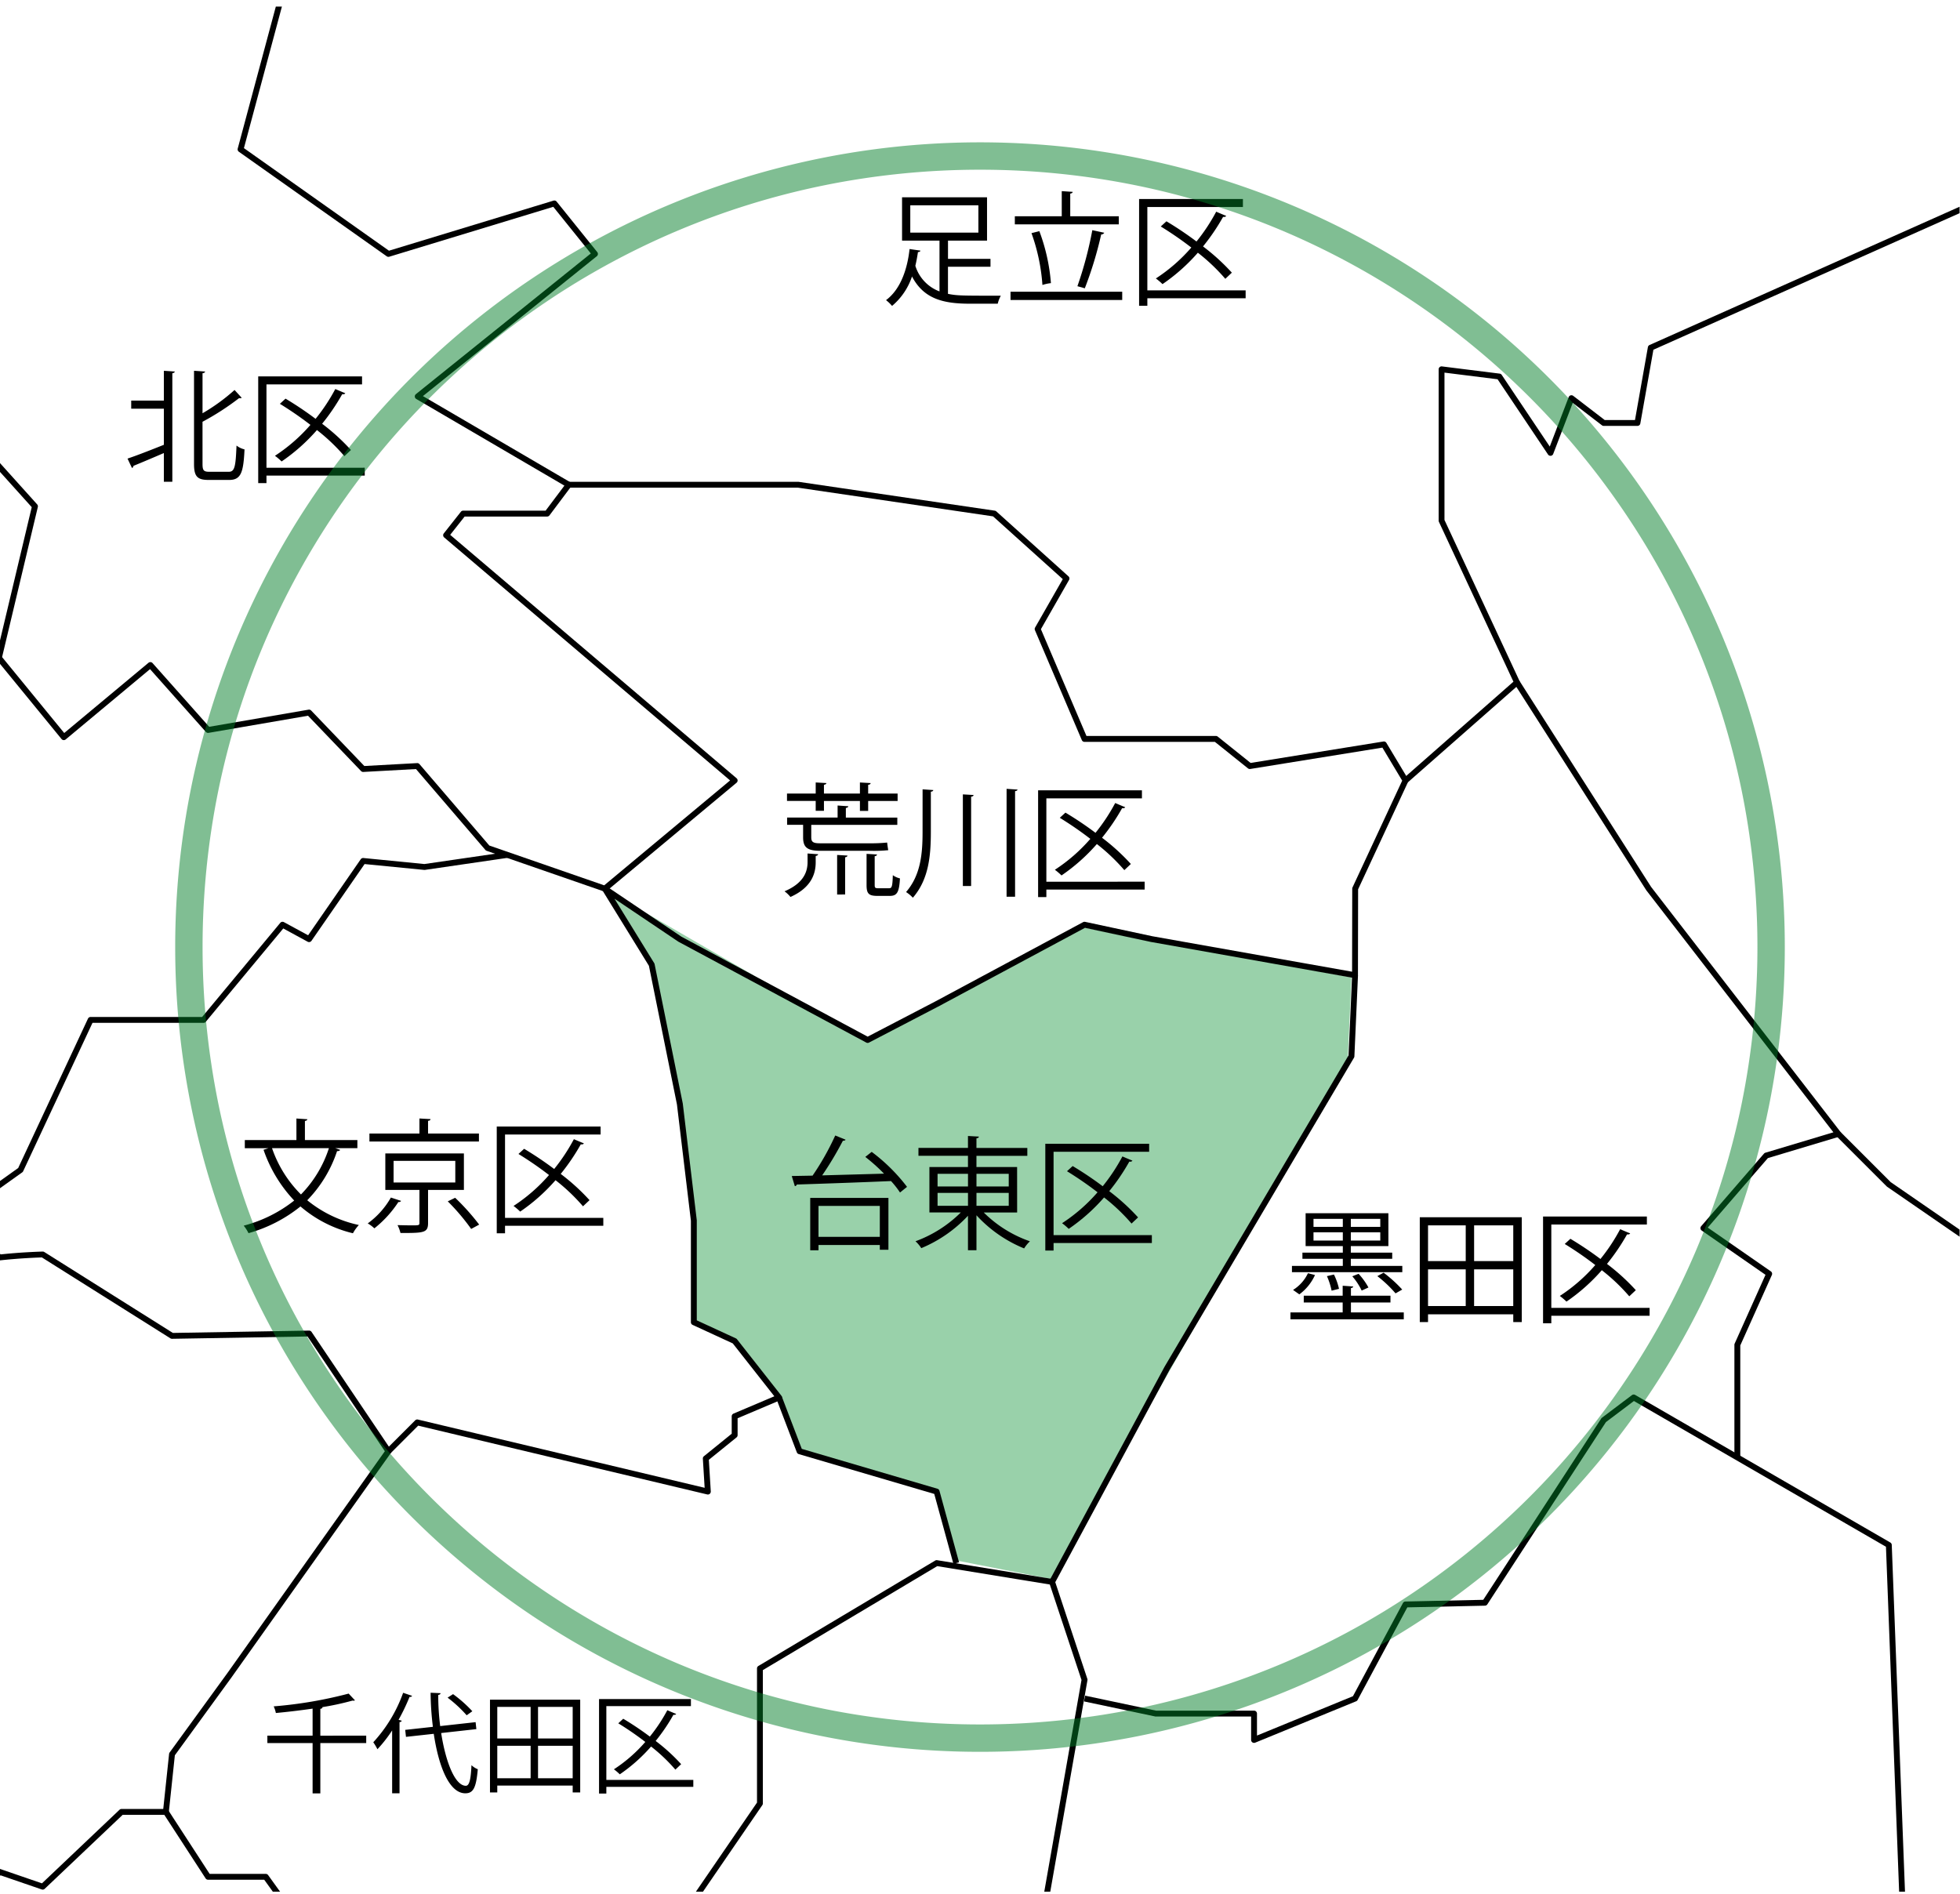 <svg xmlns="http://www.w3.org/2000/svg" xmlns:xlink="http://www.w3.org/1999/xlink" width="358" height="346" viewBox="0 0 358 346"><defs><style>.a,.b{fill:none;}.a{stroke:#707070;}.c{clip-path:url(#a);}.d{clip-path:url(#b);}.e{clip-path:url(#d);}.f{opacity:0.6;}.g{clip-path:url(#e);}.h{fill:#55b271;}.i{fill:#037e29;opacity:0.5;}</style><clipPath id="a"><rect class="a" width="358" height="346" transform="translate(456 1577)"/></clipPath><clipPath id="b"><rect class="b" width="972.678" height="871.48"/></clipPath><clipPath id="d"><rect class="b" width="359.082" height="344.349"/></clipPath><clipPath id="e"><rect class="b" width="135.546" height="125.553"/></clipPath></defs><g transform="translate(-477 -1597)"><g class="c" transform="translate(21 20)"><g transform="translate(27.322 1455.183)"><g class="d"><g transform="translate(427.521 123.016)"><g class="e"><g class="f" transform="translate(112.452 161.689)"><g class="g"><path class="h" d="M503.17,354.059l-3.556-12.951-24.819-7.295-3.721-9.742-8.037-10.224-7.394-3.408v-18.4l-3-23.442-4.633-22.924-8.164-13.763,47.271,27.4,39.28-20.883,49,9.147-.654,14.676-54.212,95.216Z" transform="translate(-439.85 -231.914)"/></g></g><path d="M611.652,871.253l-9.541-15L618,848.313l-7.533-17.577-24.658,5.191H570.19l-23.911,27.9L534.331,853.2l-9.324,6.662L513.82,843.088l13.262-6.63-9.562-21.611H513l-3.061-4.593,7.983-6.654-12.8-34.3h-9.218l-3.13-3.81.4-.342,9.053-7.76,2.006-28.189h-6.151l2.2-7.661h4.771l2.465-4.93,6.555-22.289,1.31-39.26-5.424-6.779,8.051-9.394-1.313-19.7.072-.135,10.772-20.2,9.068,3.885,2.5-12.5,2.642-34.355.07-.112,6.62-10.594.043-.043,16.275-16.273,5.97,8.956-8.11,4.055,2.569,20.551,11.391,13.922L616.8,537.429l-1.279-7.672v-24.38l10.1,1.444,6.944,12.5-10.615,7.962,7.907,26.355-.3.224L585.3,586.4l8.409,7.207,38.815-24.583-2.6-6.5,4.583-4.583,6.633,6.634,29.022-22.427,6.625,7.95,12.908-7.746h62.3l5.738,5.738-.244.366-5.006,7.51,8.751,7.5,22.621,3.992,3.965,21.154,26.44,10.4h26.886l5.165-5.166.064-.036L876.458,576.8l3.9-20.805,3.949-59.228L882.972,467.4l.389-.126,48.6-15.762,39.274-49.747-6.511-33.859-44.837-46.443V246.68L892.3,223.042l-25.24-59.78.314-.254,34.093-27.537,2.55-17.853-9.979-4.989-12.959,5.183-17.357,6.675-.216-.115-20.078-10.708.032-.354L844.8,98.623l13.156-13.142V78.052l-10.13-7.6L811.34,78.272,803.931,86.4l-.382-.247-46.458-30.1-24.927,22.3-.262-.052-20.814-4.087-4-40.633.032-.1,3.929-12.726V14.212l-4.4-2.2-2.53,8.859-.25.1-17.162,6.6-.034.008-32.981,7.915-.043,0-34.4,2.647-10.654-5.327L588.774,24.89l-.062-.05-13.2-10.562L561.357,1.41,543.493,15.735H529.867L520.9,19.578l-6.3,10.074,22.277,27.52V62.7l-.016.064L528.9,94.622l-.221.11-18.646,9.323-6.092-2.039v5.7l-23.126,14.964-4.7-8.468-.016-.085L472.675,96.2l-26.1,5.22-5.384-5.384-23.642-7.883-21.115-9.24-27.569-14.44-40.748-2.629L287.348,57.9,240.2,67.121h-8.171l-15.667,2.61-6.422,3.853L173.195,118.2l-5.248,27.552-5.738,25.481H148.44v-8.083L141,160.673l-40.287,1.981-7.132-5.7,2.968-4.452,11.178-7.453-9.912-4.956-.07-.211L95.214,132.3l-21.807-2.566L24.752,177.072l-.116.039L1.5,184.823l19.554,40.413,0,.13-1.319,54.08-.014.058L9.26,321.327,20.8,330.3l36.9,18.451,33.352,28.017-25.08,38.28,17.3,21.3-5.344,2.673L88.59,456.335l-17.617,2.711-8.45,22.763-7.887,3.2,16.481,10.142v18.691l11.9,56.856-6.969,8.363-5.095-1.273-7.7,26.958,21.1,38.237-2.831,7.081-6.448,1.569v17.32l9.886,2.471,5.209-3.906h6.867l.093.036,62,23.745.064.05,93.453,73.711L287.055,773l.105.257,35.574,86.96-.993.406-35.469-86.7-34.1-7.869-.094-.074-93.483-73.735L96.833,668.6H90.523l-5.331,4-.248-.062L74,669.8v-19l6.73-1.638,2.437-6.1L62.1,604.88l.061-.213L70.207,576.5l5.448,1.361,6.206-7.447L70.044,513.957v-18.2L52.269,484.817l9.413-3.823,8.506-22.912,16.642-2.561L76.4,438.582l5.2-2.6L64.646,415.118l24.988-38.14L57.109,349.656,20.225,331.214l-.042-.033L8.05,321.745l.085-.339L18.66,279.3l1.313-53.831L0,184.191l24.179-8.059,48.845-47.526.254.03,22.738,2.676,2.672,8.017,11.169,5.584-12.538,8.359-2.3,3.454,6.046,4.836,40.083-1.971.1.032,8.273,2.758v7.783H161.35L166.9,145.53l5.294-27.8.087-.106,36.95-44.869,6.755-4.053,15.955-2.658H240.1l47.2-9.228.078.007,40.837,3.952L369.16,63.42l.1.053,27.653,14.485,21.042,9.206L441.769,95.1l5.157,5.157,26.6-5.32.1.532,3.507,18.375,4.062,7.314,21.672-14.023v-6.611l7.083,2.371,18.026-9.013,7.829-31.318V57.551L513.288,29.732l.2-.325,6.677-10.683.155-.066,9.324-4h13.47L561.4,0l14.818,13.473,13.1,10.48,19.73,7.895,10.407,5.2,34.067-2.621,32.864-7.887,16.846-6.48,2.739-9.588,6.145,3.073v7.373l-.024.077-3.921,12.7,3.9,39.624,19.769,3.882,25.14-22.495.344.223,46.42,30.071,7.028-7.71.168-.036L848.079,69.3l10.951,8.214v8.41l-.157.157L845.833,99.107l-1.267,13.945L863.8,123.31l16.892-6.5h0l13.4-5.36,11.1,5.551-2.719,19.037-.164.133-33.943,27.416,24.828,58.8,27.761,23.795v74.846l44.758,46.361.03.157,6.634,34.5-.152.193-39.628,50.2-.155.05-48.361,15.686,1.3,28.607,0,.03-3.955,59.324-.006.031-4,21.326-.217.123L846.961,594.7l-5.376,5.377H814.051l-.095-.037-27.086-10.65-3.938-21.008-22.178-3.914-.111-.1-9.584-8.214,5.29-7.936-4.8-4.8H689.99l-13.441,8.066L670,543.629,641.046,566l-6.542-6.543-3.323,3.323,2.67,6.673-40.239,25.485-10.037-8.6.544-.4,44.493-32.716-7.9-26.347,10.466-7.85-6.231-11.216-8.347-1.193v23.054l1.357,8.14-.2.2-41.265,39.933L564.16,562.872l-.019-.154-2.683-21.458,7.7-3.851-4.57-6.856-15.306,15.3L542.8,556.237,540.171,590.4l-.006.032L537.4,604.25l-9.378-4.018-10.236,19.194,1.322,19.829-7.758,9.052,5.116,6.4-.006.2-1.321,39.6-.019.065-6.6,22.445-.021.043-2.783,5.567h-4.626l-1.583,5.515h5.879l-.041.575-2.078,29.21-.17.146-8.824,7.564,2.141,2.606h9.456l.13.349,13.194,35.357-.292.243-7.535,6.28,2.208,3.313h4.645l10.259,23.186-13.09,6.545,9.9,14.845,9.119-6.515L546.175,862.3,569.7,834.854h16l25.41-5.349,8.279,19.316-15.731,7.865,8.9,13.992Z" transform="translate(-427.35 -122.855)"/><path d="M474.567,272.794a.536.536,0,0,1-.176-.03l-21.41-7.419a.537.537,0,0,1-.232-.158L440.075,250.41l-9.617.529a.535.535,0,0,1-.417-.164l-9.685-10.106L402.191,243.8a.536.536,0,0,1-.492-.172l-10.2-11.469L376.093,245a.537.537,0,0,1-.759-.072l-11.859-14.493a.537.537,0,0,1-.107-.464l6.523-27.4-35.386-39.318a.536.536,0,0,1-.119-.219l-16.976-62.68-13.945,5.071a.536.536,0,0,1-.5-.072l-7.047-5.166h-12.2a.536.536,0,0,1-.5-.741l19.564-47.433.992.409L284.52,99.119h11.573a.536.536,0,0,1,.317.1l6.958,5.1,14.224-5.172a.537.537,0,0,1,.7.364l17.1,63.12,35.489,39.432a.536.536,0,0,1,.123.483l-6.527,27.411,11.348,13.869L391.216,231a.537.537,0,0,1,.744.056L402.3,242.691l18.152-3.129a.537.537,0,0,1,.478.158l9.712,10.134,9.635-.53a.537.537,0,0,1,.437.186l12.753,14.869,20.986,7.272,22.994-19.161-52.218-44.385a.537.537,0,0,1-.074-.741l3.122-3.953a.536.536,0,0,1,.421-.2h15.056l3.431-4.574L440.125,182.81a.536.536,0,0,1-.065-.881l31.948-25.7-6.855-8.521L435.2,156.823a.537.537,0,0,1-.466-.075l-27.01-19.1a.536.536,0,0,1-.208-.577l7.247-27.01,1.036.278-7.15,26.649,26.491,18.737,30.053-9.145a.537.537,0,0,1,.574.177l7.419,9.222a.537.537,0,0,1-.082.754l-31.76,25.549,26.911,15.733a.536.536,0,0,1,.158.785l-3.953,5.27a.536.536,0,0,1-.429.215H448.962l-2.64,3.343,52.309,44.462a.537.537,0,0,1,0,.821l-23.717,19.764A.537.537,0,0,1,474.567,272.794Z" transform="translate(-362.938 -111.129)"/><path d="M347.011,244.8a.536.536,0,0,1-.513-.379l-5.127-16.662L290.462,238.2a.536.536,0,0,1-.624-.378l-2.583-9.043-18.294-13.066a.536.536,0,0,1-.222-.493l2.623-24.927L258.3,147.169l-10.23-3.835-49.428-5.26h-29.5a.536.536,0,0,1-.3-.09l-11.858-7.906a.537.537,0,0,1-.219-.3l-4.548-16.242-14.533-7.3.482-.959,14.745,7.405a.536.536,0,0,1,.276.335l4.559,16.278L169.3,137h29.368a.538.538,0,0,1,.057,0l49.524,5.27a.538.538,0,0,1,.132.031l10.542,3.952a.537.537,0,0,1,.325.347l13.175,43.48a.537.537,0,0,1,.02.212l-2.6,24.724,18.192,12.993a.536.536,0,0,1,.2.289l2.5,8.745,50.9-10.441a.536.536,0,0,1,.621.368l5.109,16.6,7.181-2.393,10.441-19.575a.537.537,0,0,1,.407-.28l31.621-3.953.133,1.065L365.8,222.36l-10.411,19.518a.536.536,0,0,1-.3.257l-7.9,2.635A.536.536,0,0,1,347.011,244.8Z" transform="translate(-396.126 -98.943)"/><path d="M367.263,508.061a.537.537,0,0,1-.243-.058l-13.56-6.872H336.946a.536.536,0,0,1-.391-.17l-59.18-63.125-25.9-6.024.243-1.045,26.061,6.061a.537.537,0,0,1,.27.156l59.132,63.074h16.409a.536.536,0,0,1,.242.058l13.177,6.678,8.942-19.519,2.689-25.464-11.7-8.211a.537.537,0,0,1-.083-.072l-20.537-21.871a.536.536,0,0,1-.093-.6l24.49-51.541a.536.536,0,0,1,.659-.277l7.694,2.644,14.162-13.438a.537.537,0,0,1,.369-.147h8.1a.536.536,0,0,1,.45.244l7.547,11.613h10.249a.537.537,0,0,1,.435.223l17.787,24.7a.536.536,0,0,1,.058.1l4.377,10.316,9.358-5.289a.538.538,0,0,1,.3-.068l19.85,1.374a.536.536,0,0,1,.346.16l7.992,8.164a.537.537,0,0,1,.124.2l6.186,17.959a.536.536,0,0,1-.04.438l-6.006,10.679,10.134,12.261-.827.684-10.369-12.545a.537.537,0,0,1-.054-.6l6.068-10.79-6.068-17.617-7.765-7.932-19.485-1.348-9.741,5.505a.536.536,0,0,1-.758-.258l-4.589-10.814-17.591-24.433H409.413a.537.537,0,0,1-.45-.244l-7.547-11.614h-7.6l-14.242,13.515a.537.537,0,0,1-.544.118l-7.548-2.594L347.355,431.19,367.6,452.754l11.91,8.36a.536.536,0,0,1,.225.5l-2.731,25.865a.535.535,0,0,1-.046.167l-9.211,20.106a.537.537,0,0,1-.488.313Z" transform="translate(-370.25 -39.058)"/><path d="M402.242,398.942l-1.067-.113,1.117-10.54a.537.537,0,0,1,.1-.259l10.539-14.491L441.7,333l-14.123-20.961-24.743.425a.534.534,0,0,1-.295-.082L379.057,297.6c-.784.024-4.316.149-7.977.574a41.162,41.162,0,0,0-5.922,1.049c-2.345.643-3.017,1.3-3.208,1.631-.453.789-1.649.723-2.509.6a24.766,24.766,0,0,1-4.165-1.087c-2.892-.966-6.785-2.543-11.57-4.688-8.132-3.645-16.144-7.729-16.224-7.77a.537.537,0,0,1-.293-.478V263.745l-21.831,1.284a.55.55,0,0,1-.073,0l-34.257-2.636a.536.536,0,0,1-.423-.266l-13.779-23.8-4.694,23.728V274.9l19.244,28.617,29.591,3.324a.537.537,0,0,1,.331.9l-16.566,17.628-2.58,10.319,1.31,15.723a.536.536,0,0,1-.084.336l-8.392,12.975-.9-.583,8.293-12.821-1.3-15.63a.537.537,0,0,1,.014-.175l2.636-10.54a.537.537,0,0,1,.13-.237l15.927-16.949-28.773-3.232a.537.537,0,0,1-.385-.234l-19.474-28.959a.536.536,0,0,1-.091-.3V262a.536.536,0,0,1,.01-.1l4.98-25.177a.537.537,0,0,1,.991-.165l14.352,24.789,33.939,2.611,22.363-1.315a.537.537,0,0,1,.568.536v23.931c1.514.766,8.654,4.357,15.886,7.6,4.752,2.13,8.61,3.694,11.469,4.648a23.769,23.769,0,0,0,3.971,1.042c1.232.169,1.431-.074,1.433-.076.854-1.484,4.107-2.535,9.944-3.212,4.18-.485,8.189-.583,8.229-.584a.533.533,0,0,1,.3.082l23.486,14.781,24.874-.427a.541.541,0,0,1,.454.237l14.493,21.51a.536.536,0,0,1-.007.61L413.8,374.163l0,.005-10.456,14.377Z" transform="translate(-370.251 -69.108)"/><path d="M349.534,300.247l-5.27-9.411a.537.537,0,0,1,.156-.7l9.109-6.506,12.745-27.282a.536.536,0,0,1,.486-.309H387.13L401.4,238.847a.537.537,0,0,1,.669-.129l4.417,2.4,9.608-13.885a.536.536,0,0,1,.494-.229l11.133,1.1,15.088-2.2.155,1.062-15.153,2.211a.536.536,0,0,1-.13,0L416.8,228.108l-9.7,14.021a.536.536,0,0,1-.7.166l-4.453-2.424L387.795,256.92a.536.536,0,0,1-.413.194H367.1l-12.66,27.1a.537.537,0,0,1-.174.21l-8.832,6.308,5.035,8.992Z" transform="translate(-349.05 -71.472)"/><path d="M516.23,430.725l-2.636-14.265a.537.537,0,0,1,.039-.32l5.472-12.025,8.958-50.956-5.785-17.436-20.567-3.354-31.851,18.992v24.36a.536.536,0,0,1-.094.3L447.2,408.937a.537.537,0,0,1-.117.123l-15.553,11.854-.65-.853,15.484-11.8,22.428-32.7v-24.5a.536.536,0,0,1,.262-.461l32.281-19.248a.536.536,0,0,1,.361-.069l21.081,3.437a.537.537,0,0,1,.423.361l5.929,17.873a.537.537,0,0,1,.019.262l-8.994,51.157a.536.536,0,0,1-.04.129l-5.43,11.934,2.605,14.1Z" transform="translate(-329.367 -47.486)"/><path d="M496.951,337.56l-3.5-12.773L468.7,317.51a.536.536,0,0,1-.35-.323l-3.752-9.825,1-.383,3.657,9.576,24.78,7.286a.537.537,0,0,1,.366.373l3.58,13.062Z" transform="translate(-321.65 -53.095)"/><path d="M465.327,355.809a.536.536,0,0,1-.124-.015l-52.784-12.563-5.058,5.058-.759-.759,5.27-5.27a.536.536,0,0,1,.5-.143l52.371,12.465-.327-5.322a.537.537,0,0,1,.2-.45l5.071-4.106v-3.181a.536.536,0,0,1,.327-.494l7.46-3.163-7.593-9.658-7.337-3.383a.536.536,0,0,1-.312-.487V305.809l-2.549-21.257-5.118-25.32-8.515-13.81a.537.537,0,0,1,.756-.727l13.684,9.208,34.026,18.27,12.349-6.427,27.007-14.492a.537.537,0,0,1,.366-.052l12.307,2.634L583,260.31l.028-15.172a.536.536,0,0,1,.05-.225l9.074-19.505-3.618-6.032-24.131,3.9a.536.536,0,0,1-.421-.111l-6.04-4.838H534.128a.536.536,0,0,1-.493-.326l-8.564-20.079a.536.536,0,0,1,.028-.477l5.056-8.846L517.42,177.132l-35.633-5.241H439.921v-1.073h41.905a.537.537,0,0,1,.078.006l35.832,5.27a.536.536,0,0,1,.281.132l13.176,11.859a.536.536,0,0,1,.107.665l-5.138,8.991,8.32,19.508h23.648a.537.537,0,0,1,.335.118l6,4.807,24.255-3.915a.537.537,0,0,1,.546.254l3.952,6.587a.537.537,0,0,1,.026.5L584.1,245.258l-.029,15.693a.537.537,0,0,1-.63.527l-37.092-6.588-.018,0-12.124-2.595-26.837,14.4-.006,0-12.6,6.559a.536.536,0,0,1-.5,0l-34.3-18.417c-.016-.008-.031-.018-.046-.028l-11.648-7.838,7.263,11.78a.536.536,0,0,1,.069.175l5.141,25.435c0,.014.005.028.007.042l2.556,21.31a.54.54,0,0,1,0,.064v18.217l7.142,3.294a.536.536,0,0,1,.2.156l8.106,10.311a.537.537,0,0,1-.212.826l-7.779,3.3v3.082a.536.536,0,0,1-.2.417l-5.055,4.093.355,5.769a.536.536,0,0,1-.535.569Z" transform="translate(-334.88 -84.01)"/><path d="M506.2,355.411l-.945-.508,20.995-39.012.01-.019,33.617-56.893.652-14.665,1.072.048-.658,14.8a.537.537,0,0,1-.074.249l-33.68,57Z" transform="translate(-312.403 -67.397)"/><path d="M558.667,251.912l-.708-.806,20.063-17.637-13.608-29.195a.537.537,0,0,1-.05-.227V176.407a.537.537,0,0,1,.6-.532l10.542,1.319a.536.536,0,0,1,.379.234l8.774,13.088,3.454-9.028a.537.537,0,0,1,.828-.234l5.757,4.42h5.526l2.356-13.311a.537.537,0,0,1,.31-.4l58.633-26.151a.536.536,0,0,1,.676.209l10.632,17.32,6.112-15.891L646.61,83.991a.536.536,0,0,1-.048-.137L643.43,68.473a.536.536,0,0,1,.052-.358L649.747,56.3l.948.5L644.52,68.447,647.6,83.569l32.409,63.608a.536.536,0,0,1,.023.436l-6.588,17.128a.536.536,0,0,1-.958.088l-10.954-17.844-57.943,25.843L601.2,186.3a.537.537,0,0,1-.528.443h-6.158a.536.536,0,0,1-.327-.111l-5.331-4.093-3.567,9.323a.537.537,0,0,1-.947.107l-9.215-13.745-9.7-1.213v26.915l13.727,29.451a.536.536,0,0,1-.132.63Z" transform="translate(-300.432 -110.144)"/><path d="M657.709,496.62l-1.072-.039,3.181-86.7-2.88-75.445L610.9,307.813l-5.111,3.853-21.66,33.29a.537.537,0,0,1-.438.244l-14.18.309-9.074,16.91a.536.536,0,0,1-.269.243l-18.446,7.562a.536.536,0,0,1-.74-.5v-4.276H523.557a.537.537,0,0,1-.111-.012l-13-2.75.222-1.05,12.949,2.738h17.9a.536.536,0,0,1,.536.536v4.013l17.528-7.186,9.131-17.016a.536.536,0,0,1,.461-.283l14.21-.309L604.939,311a.536.536,0,0,1,.127-.136l5.47-4.124a.537.537,0,0,1,.592-.036l46.6,26.953a.536.536,0,0,1,.268.444l2.892,75.761q0,.02,0,.04Z" transform="translate(-311.304 -53.095)"/><path d="M615.681,342.339h-1.073V321.764a.536.536,0,0,1,.047-.219l5.633-12.566-11.65-8.084a.536.536,0,0,1-.1-.792l11.472-13.261a.537.537,0,0,1,.252-.163l12.427-3.729-34.152-44.18q-.015-.019-.028-.039l-24.06-37.666.9-.578L599.4,238.133l34.614,44.778a.537.537,0,0,1-.27.842l-13.025,3.908L609.74,300.353l11.526,8a.536.536,0,0,1,.184.66l-5.768,12.868Z" transform="translate(-296.656 -77.313)"/><path d="M651.323,310.739a.536.536,0,0,1-.3-.095l-19.392-13.364a.541.541,0,0,1-.075-.062L622.329,288l.759-.759,9.189,9.189,19.068,13.141,6.665-3.965a.537.537,0,0,1,.274-.075h14.493a.538.538,0,0,1,.122.014l17.669,4.127H694.1V275.934a.537.537,0,0,1,.025-.161l12.373-39.278a.537.537,0,0,1,.074-.149l9.6-13.561,4.878-10.5a.536.536,0,0,1,.8-.209l7.054,5.087v-7.287a.532.532,0,0,1,.009-.1l3.953-21.081a.536.536,0,0,1,.311-.392l16.47-7.247.432.982-16.211,7.133-3.892,20.754v8.286a.536.536,0,0,1-.85.435l-7.378-5.32-4.625,9.952a.537.537,0,0,1-.049.084L707.492,236.9l-12.323,39.119V310.2a.536.536,0,0,1-.536.536h-4.125a.537.537,0,0,1-.122-.014L672.716,306.6H658.432l-6.834,4.065A.536.536,0,0,1,651.323,310.739Z" transform="translate(-285.774 -81.689)"/><path d="M374.8,159.847V154.4l2,.135c-.023.157-.158.269-.451.314v19.82H374.8v-5.242c-2.092.9-4.162,1.778-5.556,2.34a.391.391,0,0,1-.271.382l-.809-1.709c1.687-.563,4.162-1.53,6.637-2.52v-6.591h-5.963v-1.485Zm7.064,11.586c0,1.17.225,1.417,1.237,1.417h3.554c1.1,0,1.261-.988,1.418-4.791a3.8,3.8,0,0,0,1.462.7c-.2,4.14-.608,5.58-2.789,5.58h-3.78c-2.048,0-2.655-.63-2.655-2.924V154.4l2.026.135c-.023.157-.157.269-.473.314v7.312a35.138,35.138,0,0,0,5.85-4.253l1.3,1.418a.363.363,0,0,1-.271.09.63.63,0,0,1-.2-.022,47.824,47.824,0,0,1-6.682,4.319Z" transform="translate(-343.715 -87.869)"/><path d="M407.068,171.92v1.44H389.117v1.372h-1.508v-19.5h18.966v1.462H389.117v15.23ZM392.6,159.3a63.277,63.277,0,0,1,5.49,3.689,34.049,34.049,0,0,0,3.6-5.445c1.035.451,1.44.608,1.822.765-.068.158-.292.226-.562.18a38.058,38.058,0,0,1-3.667,5.4,38.223,38.223,0,0,1,5.264,4.793l-1.192,1.125a34.8,34.8,0,0,0-5.017-4.769,34.017,34.017,0,0,1-6.456,5.737,11.346,11.346,0,0,0-1.215-1.035,30.8,30.8,0,0,0,6.479-5.647,64.136,64.136,0,0,0-5.58-3.847Z" transform="translate(-339.289 -87.681)"/><path d="M406.214,271.078h-4.049c.584.2.743.248.9.314-.068.158-.248.226-.562.226a23.338,23.338,0,0,1-5.445,8.976,22.211,22.211,0,0,0,9.427,4.521,7.26,7.26,0,0,0-1.08,1.508,22.809,22.809,0,0,1-9.584-4.9,26.472,26.472,0,0,1-9.493,4.882,7.081,7.081,0,0,0-.878-1.372,24.99,24.99,0,0,0,9.223-4.589,25.546,25.546,0,0,1-5.6-9.27l.923-.292h-4.342v-1.484h9.427v-3.938l2,.135c-.022.158-.157.27-.449.316v3.488h9.583Zm-15.59,0a22.048,22.048,0,0,0,5.286,8.458,21.57,21.57,0,0,0,5.107-8.458Z" transform="translate(-339.781 -62.545)"/><path d="M410,280.708a.457.457,0,0,1-.493.2,20.324,20.324,0,0,1-4.388,4.815,6.469,6.469,0,0,0-1.214-.9,14.947,14.947,0,0,0,4.228-4.725ZM424.216,268.4v1.462h-20V268.4h9.135v-2.745l2.023.113c-.021.179-.135.292-.451.314V268.4Zm-2.745,10.3h-6.547v6.052c0,1.8-.787,1.822-5.038,1.822a6.253,6.253,0,0,0-.54-1.44c.967.022,1.845.045,2.52.045,1.371,0,1.485,0,1.485-.451v-6.029h-6.233v-6.659h14.352Zm-12.845-1.35H419.9V273.4h-11.27Zm14.173,8.482a39.065,39.065,0,0,0-4.275-5.039l1.35-.652a41.36,41.36,0,0,1,4.386,4.9Z" transform="translate(-335.581 -62.544)"/><path d="M442.564,283.54v1.44H424.613v1.372H423.1v-19.5H442.07v1.462H424.613v15.23ZM428.1,270.92a63.256,63.256,0,0,1,5.489,3.689,33.974,33.974,0,0,0,3.6-5.445c1.035.451,1.44.608,1.822.765-.068.158-.293.226-.562.18a38.053,38.053,0,0,1-3.667,5.4,38.291,38.291,0,0,1,5.264,4.793l-1.193,1.124a34.723,34.723,0,0,0-5.016-4.769,34.021,34.021,0,0,1-6.457,5.737,11.326,11.326,0,0,0-1.214-1.035,30.8,30.8,0,0,0,6.479-5.647,63.963,63.963,0,0,0-5.58-3.847Z" transform="translate(-331.21 -62.273)"/><path d="M492.334,141.274v4.95c1.688.338,2.475.338,9.652.338a5.727,5.727,0,0,0-.562,1.462h-5.086c-4.926,0-8.435-.9-10.574-4.972a11.951,11.951,0,0,1-3.644,5.377,6.988,6.988,0,0,0-1.1-1.057c2.813-2.093,3.937-6.007,4.3-9.336l1.98.291c-.023.158-.158.248-.451.271-.113.787-.27,1.641-.473,2.5a7.273,7.273,0,0,0,4.411,4.68V136.5h-6.84v-7.918h15.522V136.5h-7.13v3.329H500.1v1.44Zm-6.885-6.231h12.44v-4.994H485.45Z" transform="translate(-318.027 -93.746)"/><path d="M499.543,146.049h20.4v1.508h-20.4Zm19.774-13.791v1.485H500.33v-1.485H508.9v-4.589l2,.135c-.023.157-.136.27-.451.315v4.138Zm-14.509,2.723a34.647,34.647,0,0,1,2.114,9.493,7.711,7.711,0,0,0-1.552.338,35.1,35.1,0,0,0-2-9.471Zm11.856.292a.639.639,0,0,1-.563.314,69.016,69.016,0,0,1-2.992,9.832l-1.349-.383a69.164,69.164,0,0,0,2.722-10.236Z" transform="translate(-313.81 -93.955)"/><path d="M538.132,145.534v1.44H520.18v1.372h-1.508v-19.5h18.964V130.3H520.18v15.23Zm-14.466-12.62a63.093,63.093,0,0,1,5.49,3.689,33.88,33.88,0,0,0,3.6-5.445c1.035.451,1.441.608,1.822.765-.068.158-.292.226-.561.18a38.16,38.16,0,0,1-3.667,5.4,38.366,38.366,0,0,1,5.264,4.793l-1.193,1.125a34.786,34.786,0,0,0-5.016-4.769,34.1,34.1,0,0,1-6.457,5.737,11.316,11.316,0,0,0-1.214-1.035,30.766,30.766,0,0,0,6.478-5.647,63.953,63.953,0,0,0-5.58-3.847Z" transform="translate(-309.456 -93.688)"/><path d="M471.611,230.23c0,1.957-.675,4.589-4.611,6.344a5.938,5.938,0,0,0-1.082-1.035c3.667-1.553,4.207-3.758,4.207-5.355v-1.552l1.935.135c-.022.157-.157.27-.449.314Zm0-9.4v-1.8h-5.242v-1.35h5.242v-2.024l1.957.112c-.023.158-.157.271-.451.315v1.6h6.57v-2.024l1.957.112c-.023.18-.135.271-.451.315v1.6h5.378v1.35h-5.378v1.822h-1.506v-1.822h-6.57v1.8Zm-.81,4.859c0,.787.293,1.08,1.553,1.08h9.021a29.527,29.527,0,0,0,3.285-.135c.045.405.135,1.035.2,1.395a26.324,26.324,0,0,1-3.4.113h-8.976c-2.385,0-3.173-.608-3.173-2.453v-2.294h-2.924v-1.327h9.224v-2.2l1.957.135c-.022.157-.157.27-.451.314v1.756h9.4v1.327H470.8Zm4.724,10.439V228.9l1.891.112c-.023.158-.135.27-.427.315v6.794Zm6.862-1.732c0,.5.09.586.674.586H485c.517,0,.63-.27.7-2.385a3.624,3.624,0,0,0,1.3.586c-.135,2.541-.54,3.194-1.845,3.194H482.88c-1.6,0-1.978-.427-1.978-1.98V228.7l1.911.112c-.022.158-.135.27-.427.316Z" transform="translate(-321.464 -73.927)"/><path d="M487.018,216.695l1.957.135c-.021.157-.156.27-.449.292v7.312c0,4.342-.36,8.684-3.284,12.059A6.74,6.74,0,0,0,484,235.458c2.7-3.127,3.014-7.065,3.014-11.024Zm7.356.922,1.958.113c-.022.18-.157.27-.449.316v16.31h-1.509Zm7.987-1.012,2,.135c-.022.157-.157.247-.449.292v19.28h-1.553Z" transform="translate(-317.347 -73.71)"/><path d="M523.106,233.517v1.44H505.154v1.372h-1.508v-19.5H522.61v1.462H505.154v15.23ZM508.64,220.9a63.083,63.083,0,0,1,5.49,3.689,33.963,33.963,0,0,0,3.6-5.445c1.035.451,1.44.608,1.822.765-.068.158-.292.226-.562.18a38.051,38.051,0,0,1-3.667,5.4,38.3,38.3,0,0,1,5.265,4.793l-1.193,1.125a34.847,34.847,0,0,0-5.016-4.769,34.094,34.094,0,0,1-6.457,5.737,11.328,11.328,0,0,0-1.214-1.035,30.766,30.766,0,0,0,6.478-5.647,63.941,63.941,0,0,0-5.58-3.847Z" transform="translate(-312.876 -73.66)"/><path d="M481.593,271.179a32.808,32.808,0,0,1,6.456,6.389l-1.283,1.036a16.45,16.45,0,0,0-1.641-2.093c-6.322.271-13.117.5-17.211.631a.365.365,0,0,1-.36.292l-.561-1.845,3.8-.068a48.219,48.219,0,0,0,4.141-7.334l1.888.765c-.044.135-.247.2-.494.2a60.751,60.751,0,0,1-3.781,6.321l11.3-.314a33.052,33.052,0,0,0-3.42-3.059Zm-11.227,17.975v-9.561h14.285v9.471h-1.574v-.877h-11.2v.966Zm12.711-8.1h-11.2V286.7h11.2Z" transform="translate(-321.219 -61.969)"/><path d="M503.968,282.232h-6.1a22.34,22.34,0,0,0,8.435,5.264,6.479,6.479,0,0,0-1.057,1.3,24.16,24.16,0,0,1-8.706-6.052v6.389h-1.552v-6.3a24.573,24.573,0,0,1-8.528,5.917,6.283,6.283,0,0,0-1.056-1.26,22.865,22.865,0,0,0,8.279-5.264h-5.738v-8.3h7.043v-2.046h-9.045v-1.44h9.045V268.26l2,.113c-.023.157-.136.27-.451.316v1.754h9.291v1.44h-9.291v2.046h7.425Zm-14.534-4.747h5.559v-2.318h-5.559Zm0,3.532h5.559v-2.362h-5.559Zm13-5.85h-5.893v2.318h5.893Zm0,3.488h-5.893v2.362h5.893Z" transform="translate(-317.028 -61.952)"/><path d="M524.179,286.107v1.44H506.227v1.372h-1.508v-19.5h18.964v1.462H506.227v15.23Zm-14.466-12.62a63.091,63.091,0,0,1,5.49,3.689,33.876,33.876,0,0,0,3.6-5.445c1.035.451,1.441.608,1.822.765-.068.158-.292.226-.561.18a38.162,38.162,0,0,1-3.667,5.4,38.361,38.361,0,0,1,5.264,4.793l-1.193,1.125a34.783,34.783,0,0,0-5.016-4.769,34.1,34.1,0,0,1-6.457,5.737,11.328,11.328,0,0,0-1.214-1.035,30.767,30.767,0,0,0,6.478-5.647,63.949,63.949,0,0,0-5.58-3.847Z" transform="translate(-312.632 -61.689)"/><path d="M552.239,297.878h9.652v1.261h-20.7v-1.261h9.539v-1.822h-7.109v-1.237h7.109V293l1.934.135c-.021.134-.134.247-.427.292v1.395h7.221v1.237h-7.221Zm9.382-8.5v1.148H541.464v-1.148h9.291v-1.3h-7.378v-1.126h7.378v-1.192h-6.794v-6.007h15.118v6.007h-6.862v1.192h7.56v1.126h-7.56v1.3Zm-15.949,1.666a8.985,8.985,0,0,1-2.858,3.532l-1.148-.81a7.2,7.2,0,0,0,2.723-3.059Zm-.27-8.8h5.354v-1.462H545.4Zm0,2.5h5.354v-1.508H545.4Zm3.735,6.209a11.715,11.715,0,0,1,.922,2.61l-1.35.338a12.878,12.878,0,0,0-.854-2.655Zm8.46-10.168h-5.378v1.462H557.6Zm0,2.452h-5.378v1.508H557.6Zm-3.96,7.582a12.516,12.516,0,0,1,1.8,2.5l-1.236.564a11.8,11.8,0,0,0-1.711-2.61Zm6.75,3.577a21.8,21.8,0,0,0-3.329-3.15l1.147-.63a24.532,24.532,0,0,1,3.4,3.083Z" transform="translate(-304.329 -59.337)"/><path d="M560.434,280.351h18.627V299.5h-1.552v-1.417H561.94V299.5h-1.506Zm8.392,1.484h-6.885v6.525h6.885Zm-6.886,14.736h6.885v-6.7H561.94Zm15.569-14.736h-7.153v6.525h7.153Zm-7.155,14.736h7.153v-6.7h-7.153Z" transform="translate(-299.949 -59.2)"/><path d="M598.235,296.933v1.44H580.283v1.372h-1.508v-19.5h18.964V281.7H580.283v15.23Zm-14.466-12.62a63.1,63.1,0,0,1,5.49,3.689,33.881,33.881,0,0,0,3.6-5.445c1.035.451,1.441.608,1.822.765-.068.158-.292.226-.561.18a38.159,38.159,0,0,1-3.667,5.4,38.369,38.369,0,0,1,5.264,4.793l-1.193,1.124a34.788,34.788,0,0,0-5.016-4.769,34.1,34.1,0,0,1-6.457,5.737,11.324,11.324,0,0,0-1.214-1.035,30.766,30.766,0,0,0,6.478-5.647,63.953,63.953,0,0,0-5.58-3.847Z" transform="translate(-295.774 -59.225)"/><path d="M407.026,358.913v1.35h-8.38v9.195h-1.413v-9.195h-8.261v-1.35h8.261v-4.936c-2.21.318-4.542.6-6.708.8a5.493,5.493,0,0,0-.4-1.214,78.176,78.176,0,0,0,13.694-2.332l1.154,1.234a.427.427,0,0,1-.238.059.729.729,0,0,1-.2-.02,50.319,50.319,0,0,1-5.613,1.214h.123c-.021.16-.123.259-.4.3v4.9Z" transform="translate(-338.979 -43.066)"/><path d="M408.172,357.987a24.4,24.4,0,0,1-2.687,3.437,9.182,9.182,0,0,0-.756-1.274,26.47,26.47,0,0,0,5.454-9.037l1.633.557a.368.368,0,0,1-.458.179,36.7,36.7,0,0,1-2.011,4.2l.577.16c-.039.14-.14.239-.4.259v13h-1.35Zm15.387-.238-6.429.716c.836,5.334,2.528,9.615,4.5,9.634.637,0,.916-1.1,1.035-3.763a3.552,3.552,0,0,0,1.155.737c-.3,3.4-.816,4.4-2.29,4.4-2.927-.02-4.857-4.876-5.753-10.867l-5.075.557-.14-1.274,5.055-.557a53.957,53.957,0,0,1-.417-6.23l1.811.08c0,.179-.139.279-.417.319a44.808,44.808,0,0,0,.358,5.693l6.468-.717Zm-4.26-6.39a23.422,23.422,0,0,1,3.523,3.125l-1.035.737A23.421,23.421,0,0,0,418.305,352Z" transform="translate(-335.392 -43.095)"/><path d="M422.093,352.138h16.481v16.941H437.2v-1.255H423.426v1.255h-1.333Zm7.425,1.314h-6.091v5.77h6.091Zm-6.091,13.037h6.091v-5.932h-6.091ZM437.2,353.452h-6.33v5.77h6.33Zm-6.33,13.037h6.33v-5.932h-6.33Z" transform="translate(-331.44 -42.859)"/><path d="M455.538,366.81v1.273H439.654V369.3H438.32V352.04H455.1v1.294H439.654V366.81Zm-12.8-11.171A55.9,55.9,0,0,1,447.6,358.9a30.2,30.2,0,0,0,3.192-4.817c.915.4,1.273.538,1.612.676-.06.14-.26.2-.5.16a33.678,33.678,0,0,1-3.243,4.777,33.8,33.8,0,0,1,4.656,4.24l-1.055,1a30.784,30.784,0,0,0-4.439-4.221,30.131,30.131,0,0,1-5.712,5.076,10.07,10.07,0,0,0-1.075-.916,27.282,27.282,0,0,0,5.733-5,56.158,56.158,0,0,0-4.936-3.4Z" transform="translate(-327.746 -42.881)"/></g></g></g></g></g><path class="i" d="M147,5a143.076,143.076,0,0,0-28.623,2.885A141.195,141.195,0,0,0,67.61,29.248a142.429,142.429,0,0,0-51.453,62.48,141.251,141.251,0,0,0-8.272,26.648,143.433,143.433,0,0,0,0,57.247A141.2,141.2,0,0,0,29.248,226.39a142.429,142.429,0,0,0,62.48,51.453,141.251,141.251,0,0,0,26.648,8.272,143.433,143.433,0,0,0,57.247,0,141.2,141.2,0,0,0,50.767-21.363,142.429,142.429,0,0,0,51.453-62.48,141.251,141.251,0,0,0,8.272-26.648,143.433,143.433,0,0,0,0-57.247A141.195,141.195,0,0,0,264.752,67.61a142.429,142.429,0,0,0-62.48-51.453,141.251,141.251,0,0,0-26.648-8.272A143.077,143.077,0,0,0,147,5m0-5A147,147,0,1,1,0,147,147,147,0,0,1,147,0Z" transform="translate(509 1623)"/></g></svg>